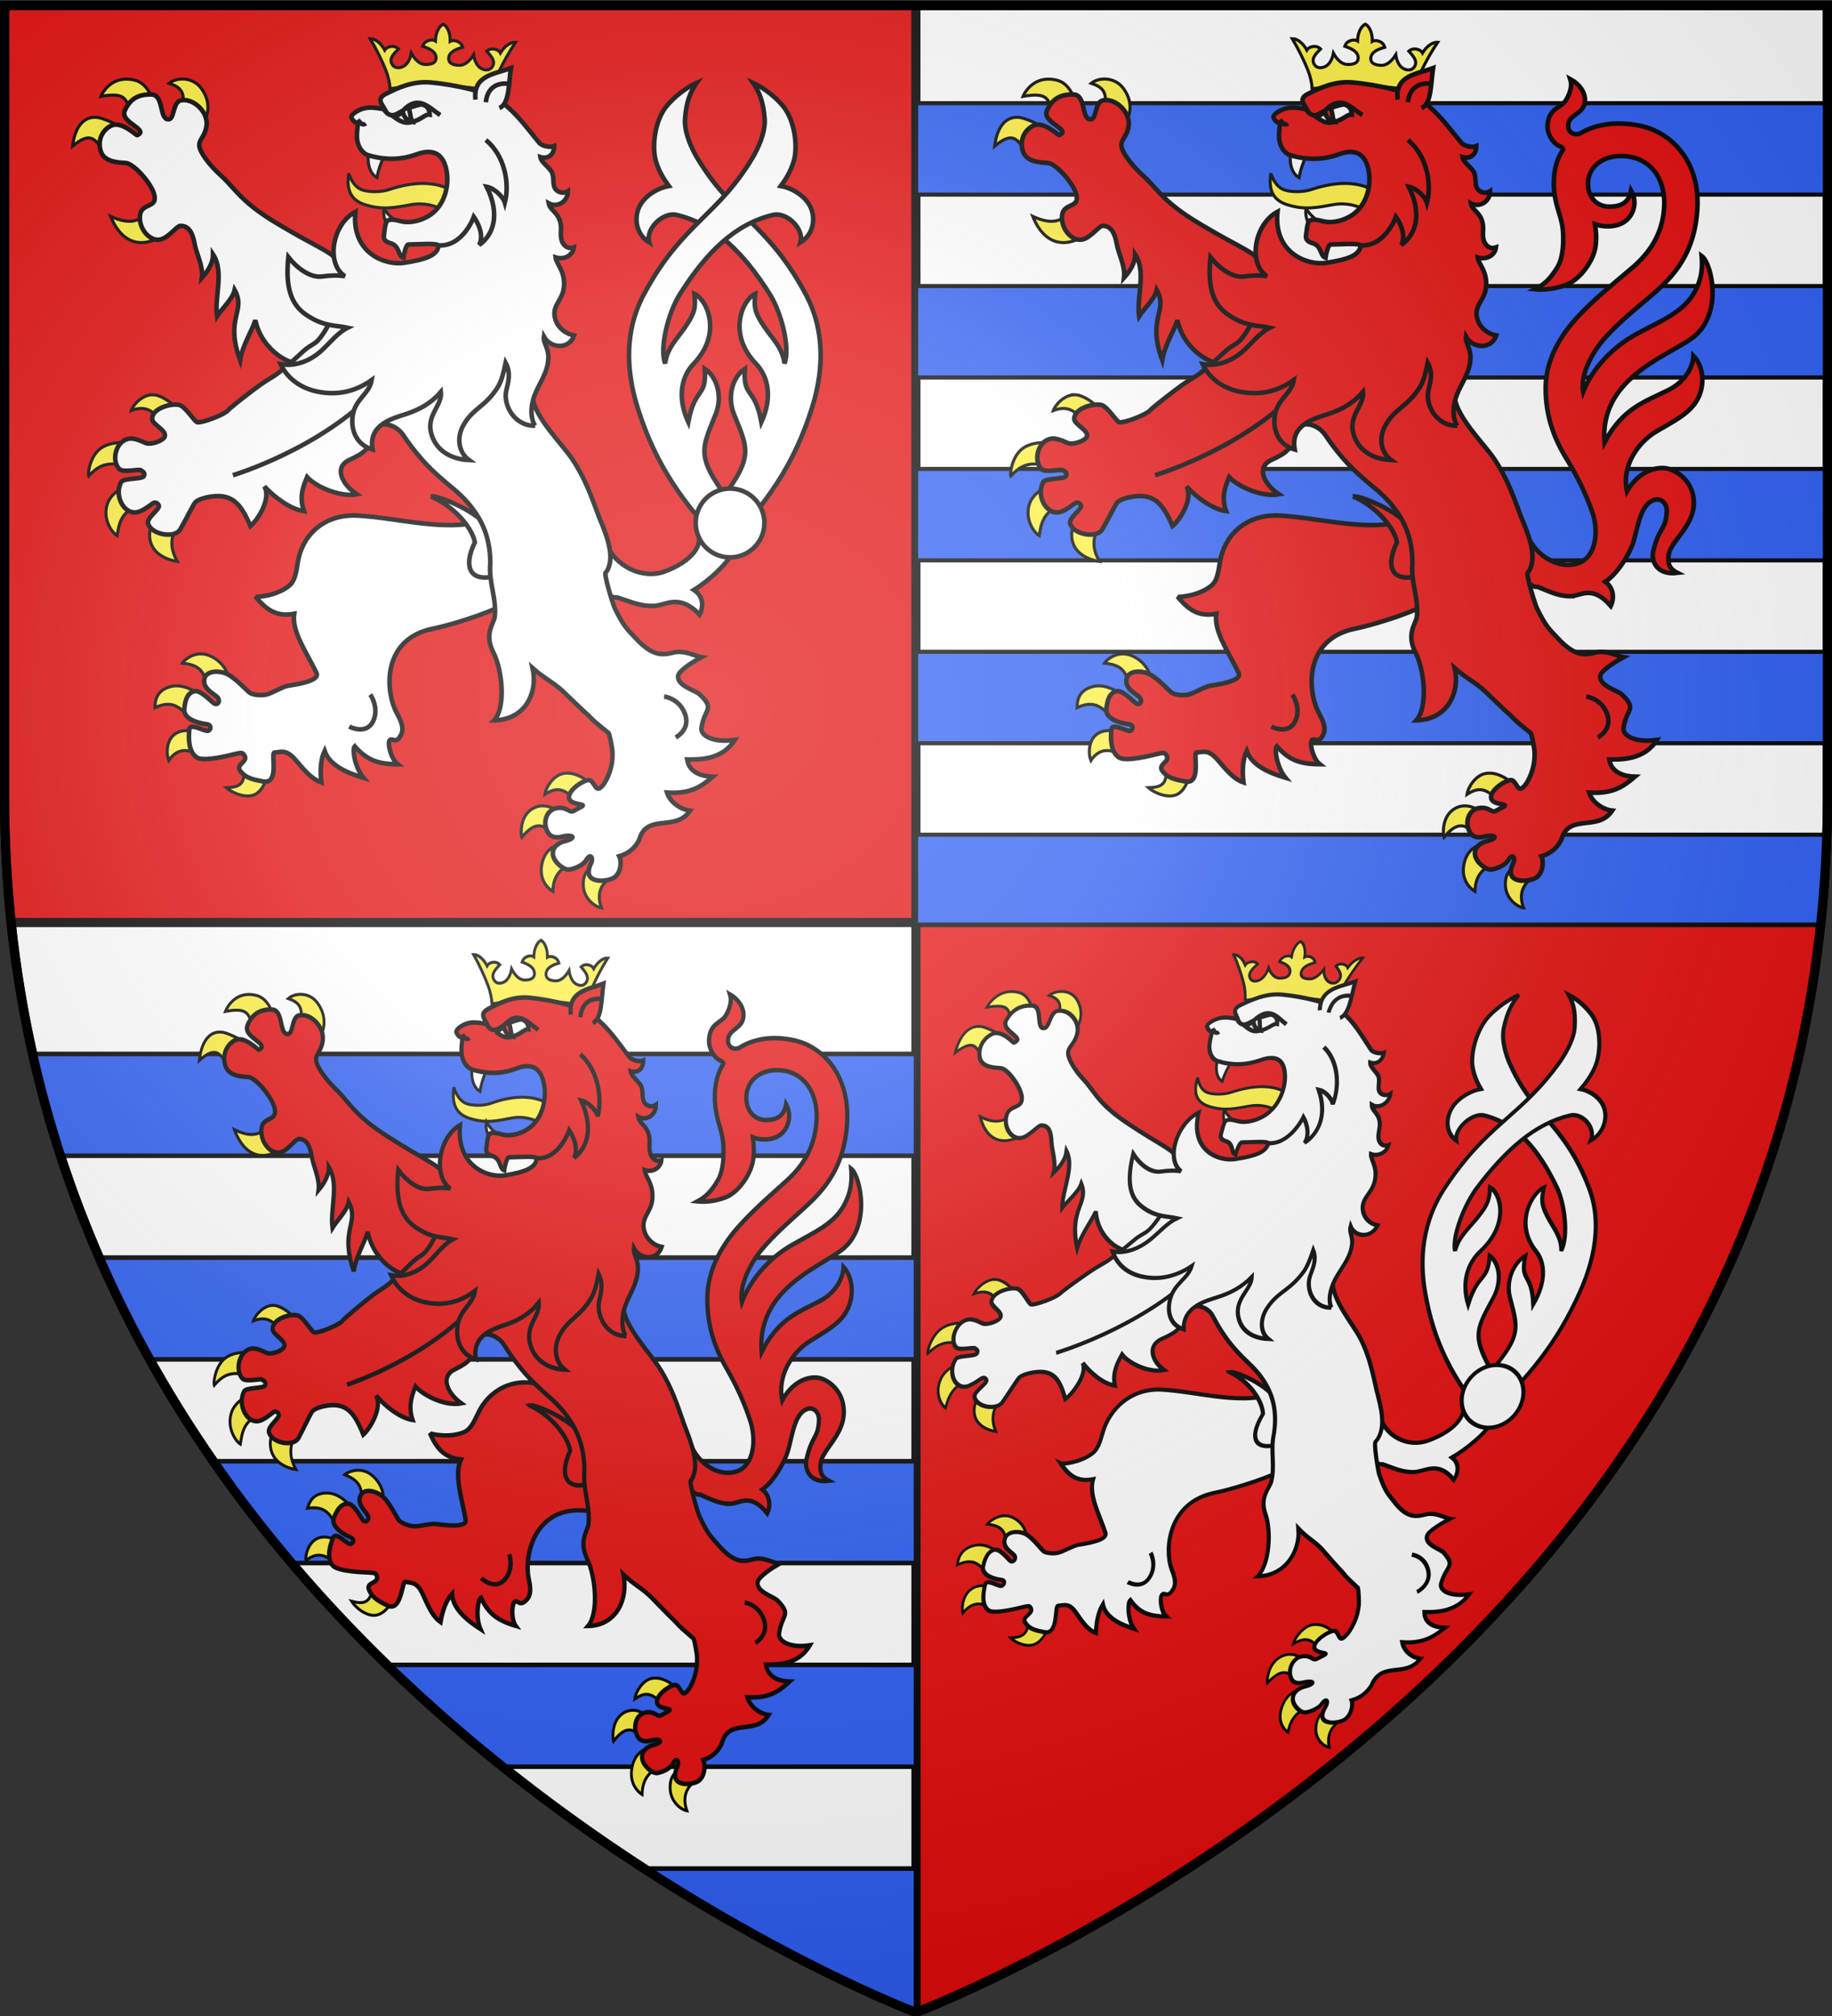 <?xml version="1.0" encoding="UTF-8" standalone="no"?>
<svg
   xmlns:dc="http://purl.org/dc/elements/1.1/"
   xmlns:cc="http://creativecommons.org/ns#"
   xmlns:rdf="http://www.w3.org/1999/02/22-rdf-syntax-ns#"
   xmlns:svg="http://www.w3.org/2000/svg"
   xmlns="http://www.w3.org/2000/svg"
   xmlns:xlink="http://www.w3.org/1999/xlink"
   style="enable-background:new"
   id="svg2"
   height="660"
   width="600"
   version="1.0">
  <rect width="100%" height="100%" fill="#333333" stroke="none"/>
  <defs
     id="defs6">
    <radialGradient
       cx="757.319"
       cy="232.376"
       r="300"
       fx="757.319"
       fy="232.376"
       id="radialGradient3199-1"
       xlink:href="#linearGradient3673-7"
       gradientUnits="userSpaceOnUse"
       gradientTransform="matrix(1.629,-4.1818e-8,3.8017517e-8,1.481,-1002.986,-113.204)" />
    <linearGradient
       id="linearGradient3673-7">
      <stop
         id="stop3675-4"
         style="stop-color:#ffffff;stop-opacity:0.314"
         offset="0" />
      <stop
         id="stop3677-0"
         style="stop-color:#ffffff;stop-opacity:0.251"
         offset="0.288" />
      <stop
         id="stop3679-9"
         style="stop-color:#6b6b6b;stop-opacity:0.125"
         offset="0.72" />
      <stop
         id="stop3681-4"
         style="stop-color:#000000;stop-opacity:0.125"
         offset="1" />
    </linearGradient>
    <clipPath
       id="clipPath411"
       clipPathUnits="userSpaceOnUse">
      <use
         height="100%"
         width="100%"
         id="use413"
         xlink:href="#path6956"
         y="0"
         x="0" />
    </clipPath>
  </defs>
  <g
     style="fill:#e20909;stroke:#000000;stroke-width:3"
     id="g278">
    <g
       id="g101">
      <path
         d="m 300,658.838 c 0,0 298.5,-112.436 298.5,-398.182 V 1.838 H 1.5 V 260.657 C 1.5,546.402 300,658.838 300,658.838 Z"
         id="path3132" />
    </g>
    <path
       id="path6956"
       d="m 300,658.838 c 0,0 -269.527,-101.534 -296.346,-356.82 H 596.346 C 597.75,288.652 598.5,274.872 598.5,260.656 V 1.838 H 299.957 Z"
       style="fill:#ffffff" />
    <g
       style="stroke-width:1.5"
       id="g290">
      <g
         style="fill:#2b5df2"
         clip-path="url(#clipPath411)"
         id="g409">
        <path
           d="m 1.457,345.036 v 33.338 H 300 V 345.036 Z m 0,66.673 V 445.044 H 300 v -33.335 z m 0,66.673 v 33.335 H 300 v -33.335 z m 0,66.671 v 33.338 H 300 v -33.338 z m 0,66.673 v 71.582 H 300 v -71.582 z"
           id="rect337" />
        <use
           x="0"
           y="0"
           xlink:href="#rect337"
           id="use363"
           transform="matrix(1,0,0,0.898,298.5,-276.072)"
           width="100%"
           height="100%" />
      </g>
      <g
         id="g4521"
         transform="translate(-6.5483899e-6,2.2653445e-6)">
        <path
           d="m 367.98,214.07 c -3.544,-0.099 -6.013,2.517 -6.296,3.034 6.519,0.644 6.881,3.273 8.723,7.989 2.445,-1.764 4.605,-3.275 6.022,-4.077 0.104,-1.071 -1.529,-4.295 -5.25,-6.115 -1.138,-0.556 -2.207,-0.804 -3.2,-0.832 z m -7.722,10.471 c -0.724,-0.037 -1.459,0.012 -2.198,0.19 -5.407,1.307 -5.243,5.541 -5.292,6.946 5.96,-2.799 8.232,0.263 11.777,3.331 l 2.773,-7.644 c -1.09,-0.801 -3.923,-2.661 -7.059,-2.823 z m 7.821,15.669 c 0,0 -4.804,-2.155 -8.245,-0.237 -3.71,2.068 -3.318,7.225 -2.57,9.016 3.095,-4.671 7.287,-3.62 10.448,-1.277 z m 13.558,10.328 c 1.105,6.287 -1.303,7.211 -5.526,7.344 1.462,1.392 6.313,3.787 9.461,2.171 3.459,-1.775 4.237,-7.348 3.887,-7.501 z"
           id="path3031-0"
           style="fill:#fcef3c;stroke-width:1" />
        <path
           id="path3039-3"
           d="m 418.637,168.769 c -11.123,-0.36 -17.866,7.011 -19.122,15.435 -0.539,3.616 -1.067,6.085 -2.701,7.462 -4.008,3.379 -10.548,3.913 -11.164,3.659 4.013,4.896 7.51,6.603 12.711,5.612 -0.971,5.838 4.461,13.292 7.312,19.392 0.962,2.06 -3.641,3.343 -9.188,4.142 -1.805,0.26 -5.313,2.427 -7.044,2.867 -1.793,0.456 -4.519,0.19 -5.578,-0.504 -1.095,-0.717 -5.084,-5.335 -8.066,-6.425 -2.775,-1.014 -6.216,-0.593 -6.811,1.681 -0.948,3.629 3.845,5.246 4.506,6.561 0.639,1.272 -0.397,2.24 -1.3,1.686 -1.072,-0.657 -4.566,-4.646 -6.663,-4.028 -1.58,0.465 -2.861,1.882 -3.181,5.909 -0.271,3.413 5.231,4.634 7.307,4.862 1.69,0.186 1.504,1.886 0.494,2.178 -1.087,0.314 -5.926,-2.765 -6.151,-0.454 -0.225,2.311 -0.48,7.357 2.555,9.227 2.386,1.471 11.197,-0.896 12.207,-1.125 1.203,-0.273 2.376,-0.598 2.777,-0.214 2.724,2.612 -2.728,3.34 -0.829,5.746 2.018,2.556 4.868,2.877 7.5,3.402 5.409,1.08 2.465,-9.448 3.656,-9.474 2.565,-0.283 3.564,-0.653 5.672,1.124 2.108,1.777 5.329,7.166 9.722,8.684 -0.462,-4.056 -0.221,-7.684 1.061,-10.359 1.609,4.69 7.122,7.165 12.703,8.821 -2.845,-3.408 -3.724,-9.454 -2.854,-10.344 3.732,4.271 7.194,5.893 14.083,5.912 -2.083,-1.623 -3.223,-6.202 -2.796,-7.466 0.656,-1.939 2.228,1.524 3.997,-2.401 1.115,-2.475 -0.825,-5.562 -1.636,-7.153 -3.716,-7.293 -4.59,-23.933 11.833,-27.331 8.932,-1.848 22.387,-6.745 23.531,-8.216 9.115,-11.728 0.274,-22.166 -4.67,-28.151 -12.093,5.567 -29.832,-0.071 -43.873,-0.72 z" />
        <path
           id="path3656-8"
           d="m 423.269,227.376 c 0,0 3.084,4.368 0.898,8.796 -2.279,4.618 -7.786,1.689 -7.786,1.689" />
      </g>
      <use
         transform="matrix(0.921,0.27,-0.27,0.921,-161.643,185.149)"
         id="use4580"
         x="0"
         y="0"
         width="1"
         height="1"
         xlink:href="#g4521" />
      <g
         style="fill:#ffffff"
         id="g94">
        <g
           transform="translate(-302)"
           id="g119">
          <g
             transform="translate(302,-4.6200267e-6)"
             id="g175">
            <use
               transform="matrix(-1,1.2493304e-8,-1.1103285e-8,1,474.781,-1.4185344e-6)"
               id="use4279"
               x="0"
               y="0"
               width="600"
               height="660"
               xlink:href="#path504-4" />
            <path
               d="m 222.7,96.251 c -3.892,6.144 -6.762,17.721 -4.855,22.728 0.652,-5.187 3.966,-8.022 6.865,-12.364 2.9,-4.343 3.151,-6.044 2.737,-10.416 3.896,1.679 9.433,12.781 -0.307,22.942 -3.961,4.132 -5.427,10.919 -1.724,19.07 2.169,-11.777 6.056,-7.755 5.424,-17.448 3.948,2.551 5.858,8.915 3.612,14.703 -5.582,13.73 -6.879,14.31 10.222,36.139 l -7.535,7.143 c -13.366,-13.829 -22.428,-26.508 -28.295,-45.218 -5.867,-18.71 -1.333,-30.851 2.048,-37.186 12.497,-23.413 24.267,-25.412 35.976,-45.37 1.014,-1.878 3.91,-7.31 3.558,-12.1 -0.434,-5.905 -1.888,-8.931 -3.804,-11.743 3.876,1.771 7.419,4.787 9.643,7.379 4.111,4.79 5.088,13.56 3.692,18.282 -0.929,3.144 -2.473,5.721 -4.222,8.101 2.998,0.499 7.484,2.742 9.482,6.448 2.051,3.806 1.381,9.298 -3.074,12.017 1.34,-4.454 -4.52,-10.062 -8.969,-8.998 -12.452,2.978 -21.836,12.25 -30.477,25.891 z"
               id="path504-4" />
            <path
               d="m 214.175,198.366 c 3.934,-0.154 8.186,-4.193 14.94,2.827 1.405,-2.628 1.264,-6.018 -1.853,-8.053 4.588,-2.762 11.812,-9.144 13.196,-13.424 10.771,-12.881 -5.052,-12.812 -11.878,-6.063 2.323,6.272 -4.426,11.079 -10.975,13.48 -6.783,2.486 -15.991,-1.281 -19.26,-9.49 -1.163,5.999 -2.748,18.407 3.799,17.942 3.965,1.267 7.536,2.957 12.031,2.781 z"
               id="path4310" />
            <path
               d="m 250.342,171.214 a 11.245,11.259 0 1 1 -22.49,0 11.245,11.259 0 1 1 22.49,0 z"
               id="path4330" />
          </g>
          <g
             id="use111">
            <path
               style="fill:#fcef3c;stroke-width:1"
               id="path313"
               d="m 367.98,214.07 c -3.544,-0.099 -6.013,2.517 -6.296,3.034 6.519,0.644 6.881,3.273 8.723,7.989 2.445,-1.764 4.605,-3.275 6.022,-4.077 0.104,-1.071 -1.529,-4.295 -5.25,-6.115 -1.138,-0.556 -2.207,-0.804 -3.2,-0.832 z m -7.722,10.471 c -0.724,-0.037 -1.459,0.012 -2.198,0.19 -5.407,1.307 -5.243,5.541 -5.292,6.946 5.96,-2.799 8.232,0.263 11.777,3.331 l 2.773,-7.644 c -1.09,-0.801 -3.923,-2.661 -7.059,-2.823 z m 7.821,15.669 c 0,0 -4.804,-2.155 -8.245,-0.237 -3.71,2.068 -3.318,7.225 -2.57,9.016 3.095,-4.671 7.287,-3.62 10.448,-1.277 z m 13.558,10.328 c 1.105,6.287 -1.303,7.211 -5.526,7.344 1.462,1.392 6.313,3.787 9.461,2.171 3.459,-1.775 4.237,-7.348 3.887,-7.501 z" />
            <path
               d="m 418.637,168.769 c -11.123,-0.36 -17.866,7.011 -19.122,15.435 -0.539,3.616 -1.067,6.085 -2.701,7.462 -4.008,3.379 -10.548,3.913 -11.164,3.659 4.013,4.896 7.51,6.603 12.711,5.612 -0.971,5.838 4.461,13.292 7.312,19.392 0.962,2.06 -3.641,3.343 -9.188,4.142 -1.805,0.26 -5.313,2.427 -7.044,2.867 -1.793,0.456 -4.519,0.19 -5.578,-0.504 -1.095,-0.717 -5.084,-5.335 -8.066,-6.425 -2.775,-1.014 -6.216,-0.593 -6.811,1.681 -0.948,3.629 3.845,5.246 4.506,6.561 0.639,1.272 -0.397,2.24 -1.3,1.686 -1.072,-0.657 -4.566,-4.646 -6.663,-4.028 -1.58,0.465 -2.861,1.882 -3.181,5.909 -0.271,3.413 5.231,4.634 7.307,4.862 1.69,0.186 1.504,1.886 0.494,2.178 -1.087,0.314 -5.926,-2.765 -6.151,-0.454 -0.225,2.311 -0.48,7.357 2.555,9.227 2.386,1.471 11.197,-0.896 12.207,-1.125 1.203,-0.273 2.376,-0.598 2.777,-0.214 2.724,2.612 -2.728,3.34 -0.829,5.746 2.018,2.556 4.868,2.877 7.5,3.402 5.409,1.08 2.465,-9.448 3.656,-9.474 2.565,-0.283 3.564,-0.653 5.672,1.124 2.108,1.777 5.329,7.166 9.722,8.684 -0.462,-4.056 -0.221,-7.684 1.061,-10.359 1.609,4.69 7.122,7.165 12.703,8.821 -2.845,-3.408 -3.724,-9.454 -2.854,-10.344 3.732,4.271 7.194,5.893 14.083,5.912 -2.083,-1.623 -3.223,-6.202 -2.796,-7.466 0.656,-1.939 2.228,1.524 3.997,-2.401 1.115,-2.475 -0.825,-5.562 -1.636,-7.153 -3.716,-7.293 -4.59,-23.933 11.833,-27.331 8.932,-1.848 22.387,-6.745 23.531,-8.216 9.115,-11.728 0.274,-22.166 -4.67,-28.151 -12.093,5.567 -29.832,-0.071 -43.873,-0.72 z"
               id="path315" />
            <path
               d="m 423.269,227.376 c 0,0 3.084,4.368 0.898,8.796 -2.279,4.618 -7.786,1.689 -7.786,1.689"
               id="path317" />
          </g>
          <use
             height="100%"
             width="100%"
             x="0"
             y="0"
             xlink:href="#g121"
             id="use113" />
        </g>
        <use
           transform="matrix(0.89,0,-0.127,0.912,297.78,300.997)"
           height="100%"
           width="100%"
           id="use335"
           xlink:href="#g119"
           y="0"
           x="0" />
      </g>
      <g
         id="g7013-0">
        <path
           d="m 514.289,195.189 c 3.475,-0.039 7.155,-3.869 13.262,3.19 1.191,-2.531 1,-5.851 -1.795,-7.93 4.002,-2.571 8.217,-9.408 9.356,-13.556 1.485,-5.404 2.366,-11.749 6.552,-13.191 2.221,-0.765 4.348,0.952 4.211,3.769 -0.296,6.114 -2.392,4.729 -4.42,12.931 -0.762,3.079 0.961,8.004 7.94,7.154 -2.991,-1.499 -3.185,-3.358 -2.913,-5.797 0.471,-4.236 7.583,-8.985 8.198,-15.949 0.723,-8.191 -5.893,-12.099 -9.145,-12.521 -4.355,-0.565 -9.596,2.074 -12.686,7.545 -1.853,-8.172 3.523,-15.89 9.447,-19.473 4.964,-3.003 10.618,-5.589 13.324,-10.057 3.052,-5.038 2.288,-11.525 -1.011,-14.815 -0.104,3.069 -2.099,8.164 -8.313,11.268 -7.544,3.768 -14.868,5.833 -20.796,17.07 -1.699,-20.5 19.516,-27.787 28.27,-33.836 10.865,-7.507 6.924,-24.752 3.532,-27.198 0.251,2.875 0.456,7.369 -2.768,12.574 -3.729,6.02 -10.409,8.589 -18.444,12.917 -7.991,4.305 -14.555,11.381 -17.585,18.931 -0.98,-5.192 2.597,-12.553 7.185,-17.641 4.753,-5.27 10.465,-9.84 13.71,-12.607 6.464,-5.512 15.888,-13.127 16.537,-30.467 0.459,-12.195 -5.635,-20.941 -14.009,-24.779 -4.912,-2.251 -12.057,-2.794 -16.95,-1.82 -2.455,0.488 -4.897,1.283 -7.177,2.633 -1.606,0.951 -4.423,0.243 -4.199,-2.66 0.264,-3.421 5.033,-3.521 5.461,-7.526 0.353,-3.304 -2.157,-6.05 -4.783,-7.453 0.691,2.053 0.033,4.388 -1.285,6.696 -1.717,3.008 -5.75,2.552 -6.159,8.336 -0.202,2.893 1.748,6.224 4.439,7.122 0.321,0.209 0.862,0.665 0.642,0.976 -2.869,4.063 -3.293,9.547 -2.918,13.371 0.626,6.387 2.817,8.701 2.963,14.601 0.046,1.839 0.148,7.142 -1.937,10.568 -2.571,4.223 -4.811,5.858 -7.316,7.134 3.577,0.345 7.378,-0.383 10.03,-1.362 4.901,-1.809 8.969,-7.939 9.72,-12.065 0.5,-2.748 0.323,-5.337 -0.081,-7.867 2.435,0.917 6.649,1.172 9.555,-0.736 2.984,-1.96 4.571,-6.35 2.269,-10.297 -0.69,3.903 -3.219,5.246 -7.055,5.279 -3.65,0.031 -6.617,-2.405 -7.017,-6.488 -0.59,-6.018 4.295,-10.231 11.128,-10.095 9.051,0.181 14.106,7.163 13.803,16.076 -0.303,8.935 -4.49,15.384 -10.49,20.515 -5.154,4.408 -10.586,8.677 -15.934,14.063 -4.171,4.201 -12.375,13.127 -12.414,25.311 -0.029,9.029 2.677,16.417 6.814,23.129 4.137,6.711 6.619,12.272 8.43,17.431 2.176,6.202 1.38,14.543 -4.362,16.706 -5.948,2.24 -14.162,-1.707 -17.211,-9.83 -0.911,5.835 -2.071,17.927 3.708,17.659 3.53,1.352 6.72,3.107 10.69,3.062 z"
           id="path504-4-8" />
        <g
           id="g121">
          <g
             style="fill:#fcef3c;stroke-width:1"
             id="g545">
            <g
               id="g505">
              <path
                 d="m 343.077,25.909 c -4.986,0.167 -7.422,4.182 -8.035,5.634 8.779,-1.498 8.188,1.176 10.185,6.543 l 7.475,-3.402 c -0.888,-2.823 -2.421,-7.405 -6.591,-8.439 -1.103,-0.274 -2.11,-0.367 -3.034,-0.336 z m 18.727,-0.044 c -1.68,-0.01 -3.291,0.504 -4.414,1.403 3.563,1.218 5.582,2.7 4.24,8.599 l 6.889,4.382 c 1.506,-2.053 2.918,-6.719 -0.711,-11.456 -1.554,-2.028 -3.843,-2.915 -6.003,-2.928 z M 333.158,38.399 c -2.987,-0.05 -6.428,1.96 -7.393,9.426 7.357,-6.094 7.777,-0.325 11.923,3.475 l 4.629,-9.197 c 0,0 -3.125,-2.117 -7.192,-3.384 -0.605,-0.188 -1.278,-0.308 -1.967,-0.319 z m 18.113,29.3 c -2.887,5.415 -7.199,5.819 -13.037,3.134 4.334,10.715 12.501,10.488 19.502,4.361 z"
                 id="path3021-4" />
              <path
                 id="path3069-1"
                 d="m 488.204,253.121 c -0.498,-0.027 -0.997,-0.01 -1.51,0.071 -3.734,0.59 -6.045,5.055 -6.27,6.888 3.577,-2.273 6.006,-2.375 9.959,1.855 1.205,-1.452 3.005,-3.443 4.815,-5.456 -0.501,-0.643 -3.506,-3.17 -6.995,-3.358 z m -7.889,10.712 c -1.107,-0.091 -2.365,0.09 -3.624,0.754 -4.693,2.477 -4.059,8.752 -3.801,9.543 4.108,-4.976 6.912,-4.846 10.587,-0.668 l 0.559,-8.04 c -0.43,-0.547 -1.876,-1.438 -3.721,-1.589 z m 5.213,12.606 c 0,0 -4.749,0.44 -6.02,6.239 -1.27,5.793 2.558,8.568 3.564,9.146 0.061,-4.483 2.159,-8.15 7.343,-9.164 z m 10.768,7.082 c -1.126,0.811 -3.458,1.993 -3.263,6.367 0.209,4.705 4.225,7.095 5.96,7.342 -1.686,-4.452 -0.196,-7.663 2.569,-9.566 z" />
              <path
                 d="m 352.056,129.237 c -3.366,-0.076 -6.4,3.187 -7.079,5.167 3.607,-1.366 6.11,-0.596 8.265,1.741 l 5.316,-3.721 c 0,0 -2.924,-2.669 -5.825,-3.132 -0.227,-0.036 -0.453,-0.05 -0.678,-0.055 z m -9.806,15.672 c -1.831,-0.049 -4.706,0.174 -7.017,1.696 -3.622,2.385 -4.535,8.039 -4.154,9.191 3.54,-3.742 6.252,-4.797 12.986,-3.136 l 0.003,-7.598 c 0,0 -0.718,-0.123 -1.817,-0.152 z m 1.972,13.936 c 0,0 -5.846,1.741 -7.177,6.489 -1.419,5.064 1.835,9.193 3.314,10.032 0.578,-3.556 1.243,-8.657 8.055,-9.85 z m 8.799,10.033 c -1.006,2.051 -2.859,5.116 -1.611,8.895 1.52,4.604 7.118,5.869 8.693,6.031 -2.81,-4.843 -2.012,-8.133 0.087,-12.664 z"
                 id="path3055-3" />
              <path
                 id="path601-3"
                 d="m 458.73,73.542 c -3.944,-1.137 -7.748,-2.226 -10.903,-4.366 -2.938,-1.993 -7.327,-2.852 -10.855,-2.23 -5.675,1.002 -9.336,1.895 -15.157,0.149 -4.902,-1.47 -6.421,-4.8 -5.608,-10.323 1.081,3.267 2.832,4.884 4.486,5.423 2.128,0.694 5.903,0.821 8.834,-0.16 15.171,-5.081 25.263,-0.067 29.201,11.507 z" />
              <path
                 style="fill:#ffffff"
                 id="path602-7"
                 d="m 422.835,50.155 c -0.596,1.534 -0.396,6.372 2.641,8.004 0.422,-2.73 1.658,-5.867 2.591,-7.458 z m 4.922,18.092 c -0.348,1.675 0.163,3.837 0.944,5.177 l 3.602,-0.737 c -1.865,-1.098 -3.535,-2.688 -4.545,-4.44 z" />
              <path
                 id="path701"
                 d="m 429.765,29.041 c 11.29,-1.643 22.532,-1.387 33.725,0.844 0.183,-1.774 0.853,-4.157 1.756,-6.096 1.575,-3.384 3.58,-6.932 5.61,-9.953 -1.488,-0.1 -3.477,1.071 -4.977,3.492 -0.548,-1.112 -2.913,-1.998 -4.482,-0.574 1.258,1.442 3.131,3.222 1.794,5.166 -0.957,1.392 -2.678,1.104 -3.821,0.364 -1.025,-0.665 -1.951,-2.163 -2.237,-4.356 -1.48,2.382 -3.13,3.455 -4.593,3.456 -2.443,6.66e-4 -3.631,-0.847 -3.598,-2.191 0.058,-2.359 2.75,-3.178 4.589,-3.706 -0.546,-2.049 -3.012,-2.59 -4.076,-1.954 0.051,-2.848 -0.985,-4.913 -2.289,-5.638 -1.339,0.659 -2.477,2.669 -2.567,5.516 -1.03,-0.689 -3.52,-0.272 -4.168,1.747 1.81,0.619 4.458,1.572 4.398,3.931 -0.034,1.344 -1.263,2.131 -3.703,2.008 -1.461,-0.074 -3.055,-1.228 -4.415,-3.681 -0.395,2.176 -1.395,3.626 -2.452,4.239 -1.178,0.683 -2.911,0.883 -3.798,-0.554 -1.238,-2.008 0.721,-3.692 2.05,-5.069 -1.496,-1.501 -3.902,-0.735 -4.505,0.349 -1.378,-2.492 -3.306,-3.762 -4.797,-3.736 1.877,3.118 3.702,6.762 5.106,10.221 0.805,1.983 1.355,4.396 1.449,6.177 z" />
            </g>
          </g>
          <path
             d="m 365.767,79.967 c 0.538,3.018 2.854,7.314 2.365,10.97 1.943,-2.148 3.662,-4.832 3.645,-7.654 3.758,5.676 0.396,13.936 1.289,20.242 1.447,-2.256 5.148,-5.641 5.779,-8.593 3.903,7.048 -3.342,8.966 1.804,23.002 0.865,-5.176 3.869,-9.547 4.973,-13.117 1.992,9.708 11.744,15.783 16.756,13.962 13.287,15.315 26.973,8.602 24.705,-8.54 0,0 -13.516,-24.868 -16.61,-26.937 -3.36,-2.247 -7.553,-4.229 -12.385,-7.023 -5.453,-3.154 -9.923,-5.683 -14.259,-9.299 -4.337,-3.616 -6.568,-6.926 -9.425,-9.473 -4.022,-3.585 -6.846,-7.632 -7.101,-9.553 -0.312,-2.351 1.859,-3.07 2.342,-6.842 0.574,-4.488 -4.334,-9.081 -8.431,-8.255 -2.335,0.471 -2.175,4.993 -3.371,5.951 -0.282,0.226 -0.636,0.314 -1.113,0.194 -2.498,-0.63 -1.162,-7.936 -5.115,-8.065 -3.953,-0.13 -6.971,1.217 -8.731,5.241 -1.415,3.235 4.698,5.16 5.092,7.012 0.088,0.415 -0.713,1.054 -1.129,1.06 -0.275,0.004 -4.931,-4.49 -8.135,-3.231 -2.497,0.981 -5.008,4.183 -3.732,8.434 1.103,3.676 5.925,3.75 8.252,3.91 2.759,0.19 9.599,7.922 9.437,11.534 0.116,2.902 -4.197,1.929 -4.776,5.285 -0.743,4.303 2.952,8.946 6.564,8.233 2.702,-0.533 5.31,-4.3 6.546,-4.47 3.02,-0.137 4.169,2.67 4.765,6.021 z"
             id="path3029-0" />
          <path
             id="path3041-2"
             d="m 443.1,162.502 c 7.271,3.014 13.528,10.072 14.417,15.028 -3.988,8.375 -1.169,12.267 4.752,11.44 4.833,-0.673 4.762,-4.647 3.393,-9.275 -1.221,-4.128 -3.01,-6.948 -6.761,-9.993 -4.897,-3.976 -13.737,-7.509 -15.802,-7.201 z" />
          <path
             d="m 511.35,274.903 c 2.475,-8.859 11.963,-2.403 16.677,-9.534 -2.957,-0.291 -6.525,-2.6 -7.578,-5.889 7.707,0.484 11.135,-1.883 15.025,-5.207 -3.101,-0.081 -7.693,-1.022 -8.434,-5.64 3.707,0.043 11.473,0.26 15.606,-6.389 -7.505,1.049 -11.22,-1.637 -10.917,-3.846 0.895,-6.531 4.638,-6.058 -0.526,-11.023 -1.451,-1.395 -7.524,-2.793 -7.098,-6.119 0.226,-1.764 5.163,-4.777 7.571,-6.081 -1.563,-0.226 -5.56,-2.463 -9.149,-1.544 -3.59,0.919 -6.798,1.277 -12.305,-4.661 -2.532,-2.742 -3.767,-3.484 -6.863,-9.822 -0.622,-1.274 -3.931,-11.977 -2.892,-11.75 3.429,-4.851 -0.012,-12.616 -2.372,-18.383 -2.308,-6.146 -4.367,-12.347 -8.768,-18.846 -3.381,-4.992 -12.296,-13.624 -12.896,-20.18 -0.783,-8.497 -1.12,-17.553 -0.697,-21.946 1.158,-12.038 1.605,-14.317 -9.619,-18.565 -6.635,-2.511 -29.643,-9.279 -40.232,2.679 -5.41,6.11 -11.378,5.497 -16.025,13.739 -4.648,8.242 -4.81,5.567 -8.9,9.439 -4.09,3.873 -7.804,6.86 -8.983,7.617 -2.357,1.513 -3.192,1.803 -7.149,4.809 -3.957,3.006 -7.488,5.821 -8.143,6.568 -1.309,1.495 -8.424,4.157 -10.027,3.918 -0.989,-0.147 -3.896,-5.212 -6.01,-5.682 -2.65,-0.589 -8.828,1.123 -8.833,4.564 -0.003,1.844 4.863,3.75 4.14,5.794 -0.492,1.391 -4.269,2.663 -5.965,2.21 -0.969,-0.259 -3.786,-2.009 -6.059,-1.452 -4.247,1.04 -5.423,7.329 -2.843,9.878 1.312,1.295 6.289,-0.083 7.05,0.391 0.863,0.536 1.417,0.954 0.979,1.929 -0.475,1.058 -6.68,0.572 -7.434,1.945 -2.568,4.676 1.357,11.586 6.161,9.578 1.614,-0.675 3.146,-1.844 4.22,-2.623 0.953,-0.691 1.871,0.244 1.98,0.792 0.247,1.247 -4.166,4.003 -3.531,5.903 1.223,3.654 8.73,4.838 10.491,1.877 1.366,-2.298 4.131,-7.764 4.657,-8.501 0.263,-0.369 0.666,-1.2 3.998,-2.013 8.319,-1.797 11.185,2.029 14.366,9.385 2.674,-2.273 6.829,-9.107 4.557,-12.995 3.174,3.474 8.478,7.485 12.981,8.112 -1.912,-5.176 0.334,-9.41 1.017,-11.14 2.932,3.148 10.749,6.653 16.275,5.614 -4.835,-3.222 -7.67,-8.852 -2.376,-11.268 5.294,-2.415 6.626,-3.863 7.757,-8.684 1.13,-4.821 7.308,-3.102 9.709,0.406 2.401,3.508 3.361,4.806 6.13,8.02 2.979,3.458 6.962,6.894 9.563,9.011 2.94,2.392 5.684,4.997 8.188,8.711 3.208,4.757 4.781,10.074 4.746,16.476 -0.587,6.152 2.206,11.698 1.426,17.684 -0.494,2.267 -3.44,5.477 -0.413,11.426 3.027,5.949 4.084,18.069 0.267,22.226 10.269,-0.197 14.377,-9.132 12.576,-17.112 3.991,3.548 6.681,4.545 9.923,7.588 1.228,1.153 6.797,6.596 8.184,7.742 2.84,2.882 2.454,2.382 6.82,5.969 0.321,0.634 1.188,4.92 1.206,6.018 0.006,0.318 0.226,2.862 -0.593,5.748 -0.725,2.554 -2.106,5.395 -3.563,6.282 -1.499,0.914 -2,-2.917 -3.742,-2.665 -2.304,0.333 -6.939,3.74 -6.266,6.05 0.655,2.247 6.03,1.58 4.067,2.644 l -2.51,1.361 c -1.543,0.836 -2.098,-1.344 -5.391,-0.927 -4.046,0.512 -5.032,5.621 -2.759,8.478 1.495,1.88 4.592,0.822 4.592,0.822 3.45,-0.71 4.665,0.606 0.316,1.631 0,0 -4.196,1.078 -3.6,4.53 0.406,2.355 3.615,4.931 5.329,4.688 2.275,-0.323 4.801,-1.725 5.519,-3.036 1.345,-2.458 2.529,-0.917 1.587,1.044 -0.535,1.114 -1.448,3.5 0.146,4.775 1.943,1.554 6.518,0.849 7.921,-0.528 2.15,-2.108 1.764,-5.602 1.208,-6.615 3.613,-1.036 5.498,-3.297 6.529,-5.405 z"
             id="path2975-8" />
          <path
             id="path4171-3"
             d="m 378.268,155.577 c 0,0 29.237,-8.717 47.54,-28.474 m 93.693,100.928 c 0,0 4.784,0.497 6.779,5.534 2.081,5.252 -2.975,7.851 -2.975,7.851" />
          <path
             d="m 477.262,139.369 c -1.566,-2.384 -1.403,-5.899 -0.575,-8.776 1.128,-3.923 3.874,-7.065 4.695,-11.432 0.956,-5.109 -1.595,-6.432 -1.251,-8.955 2.165,3.886 8.195,4.371 9.912,-0.373 -2.688,-0.475 -5.146,-2.381 -6.061,-4.985 -1.648,-4.691 2.157,-6.172 2.688,-10.647 0.627,-5.279 -2.48,-7.688 -2.72,-9.939 2.584,0.887 5.672,-0.492 5.989,-3.253 -1.353,0.475 -2.758,0.069 -3.649,-1.5 -1.068,-1.882 -0.291,-4.29 -0.678,-6.311 -0.718,-3.753 -3.505,-4.3 -3.907,-6.636 2.736,1.494 6.302,-0.414 6.296,-3.98 -0.99,0.637 -2.29,0.685 -3.385,-0.042 -1.969,-1.306 -0.98,-3.659 -1.748,-5.868 -0.557,-1.6 -3.699,-3.525 -3.907,-5.26 2.353,0.729 4.556,-0.609 4.538,-3.562 -1.209,0.518 -3.978,0.025 -4.913,-1.113 -4.376,-5.327 -7.468,-9.718 -12.577,-13.531 -4.142,-3.091 -14.738,-5.447 -22.928,-6.214 -6.036,-0.565 -11.103,1.946 -14.763,3.774 -3.19,1.593 -1.143,3.375 -0.274,5.022 -2.763,-0.437 -5.126,-0.998 -7.711,-0.041 -1.492,0.552 -3.427,1.799 -3.25,2.673 0.102,0.505 1.205,2.171 2.107,1.604 -0.02,1.945 -0.376,3.038 -0.279,5.06 0.127,2.659 1.656,5.139 3.773,5.758 5.614,1.641 10.732,1.505 15.836,-0.346 6.911,-2.506 9.185,1.612 9.828,5.996 0.648,4.42 -0.654,9.828 -4.443,13.116 -1.967,1.707 -5.606,3.337 -9.181,3.059 -2.007,-0.156 -3.963,-1.243 -5.705,-0.508 -0.888,0.375 -1.06,3.395 -1.297,5.044 -0.185,1.287 0.798,2.029 2.143,2.406 3.118,0.874 2.38,4.174 4.242,4.763 0.106,-0.866 0.859,-4.333 1.621,-4.331 3.061,0.008 10.083,-0.661 9.889,0.521 -0.489,2.972 -3.789,4.33 -11.328,5.493 -5.849,0.902 -17.275,-2.971 -15.898,-16.725 -7.59,4.055 -9.767,16.923 -3.446,21.107 -2.252,-0.386 -4.732,-0.292 -7.443,0.079 -4.028,0.55 -8.401,-2.955 -11.072,-6.327 -1.006,9.791 0.827,15.409 5.726,18.789 5.822,4.017 9.802,3.469 13.714,4.315 -3.244,1.606 -5.539,4.673 -8.483,7.399 -3.309,3.063 -8.137,5.443 -13.509,4.537 2.336,4.815 6.714,7.867 11.996,8.962 7.126,1.478 13,-0.31 17.858,-3.787 -0.751,4.645 -5.419,6.131 -6.235,11.748 -0.729,5.02 1.568,9.636 6.529,11.007 -1.494,-8.138 6.378,-10.11 11.02,-11.633 4.393,-1.441 8.205,-3.557 11.333,-7.203 0.551,4.799 -5.603,7.901 -2.654,15.029 1.983,4.793 6.733,7.052 11.874,7.261 -3.321,-2.41 -4.156,-7.136 -1.93,-11.228 3.197,-5.876 7.279,-6.026 11.472,-12.837 1.112,-1.807 1.867,-4.847 2.466,-7.759 1.828,3.405 0.81,6.389 0.208,9.026 -1.131,4.954 2.848,11.793 9.449,11.555 z"
             id="path604-0" />
          <path
             id="path2472-67-6"
             d="m 457.732,32.613 c -0.898,-7.958 6.233,-8.318 11.62,-10.328 -0.79,5.028 -0.44,11.667 -3.788,13.084" />
          <path
             style="fill:#ffffff"
             id="path3451-9-9"
             d="m 431.052,38.299 c 2.248,1.583 3.603,2.211 5.68,1.678 3.378,-0.755 4.433,-2.687 5.999,-2.45 -0.113,-1.395 -0.368,-2.739 -2.555,-3.372 -2.131,0.31 -6.034,1.78 -4.626,1.375 0.783,-0.225 0.625,2.508 1.454,4.442 -0.715,-0.061 -2.821,-1.181 -3.048,-3.388 -1.136,0.794 -1.232,1.079 -2.904,1.715 z" />
          <path
             style="fill:none"
             id="path3310-7"
             d="m 445.264,80.3 c 8.317,0.807 11.905,-9.309 11.905,-9.309 0,0 3.859,5.162 1.768,9.203 4.596,-3.214 7.023,-9.853 2.467,-19.05 2.72,0.513 5.466,3.514 5.944,5.2 1.634,-6.473 -0.088,-15.451 -6.225,-20.51 m 7.727,-18.333 c 0,0 -6.856,-1.585 -7.744,5.968 m -14.931,4.194 c -3.712,-2.386 -7.043,-6.834 -12.186,-1.471 -1.991,0.928 -3.883,3.073 -6.224,-0.333 m -5.989,4.525 c -1.348,1.129 -2.226,-0.931 -2.226,-0.931" />
        </g>
      </g>
      <use
         xlink:href="#g7013-0"
         height="1"
         width="1"
         y="0"
         x="0"
         id="use4501"
         transform="matrix(0.922,0,0,0.985,-235.093,300.046)" />
    </g>
    <use
       style="opacity:0.8;fill:url(#radialGradient3199-1)"
       height="100%"
       width="100%"
       id="use98"
       xlink:href="#path3132"
       y="0"
       x="0" />
  </g>
</svg>
